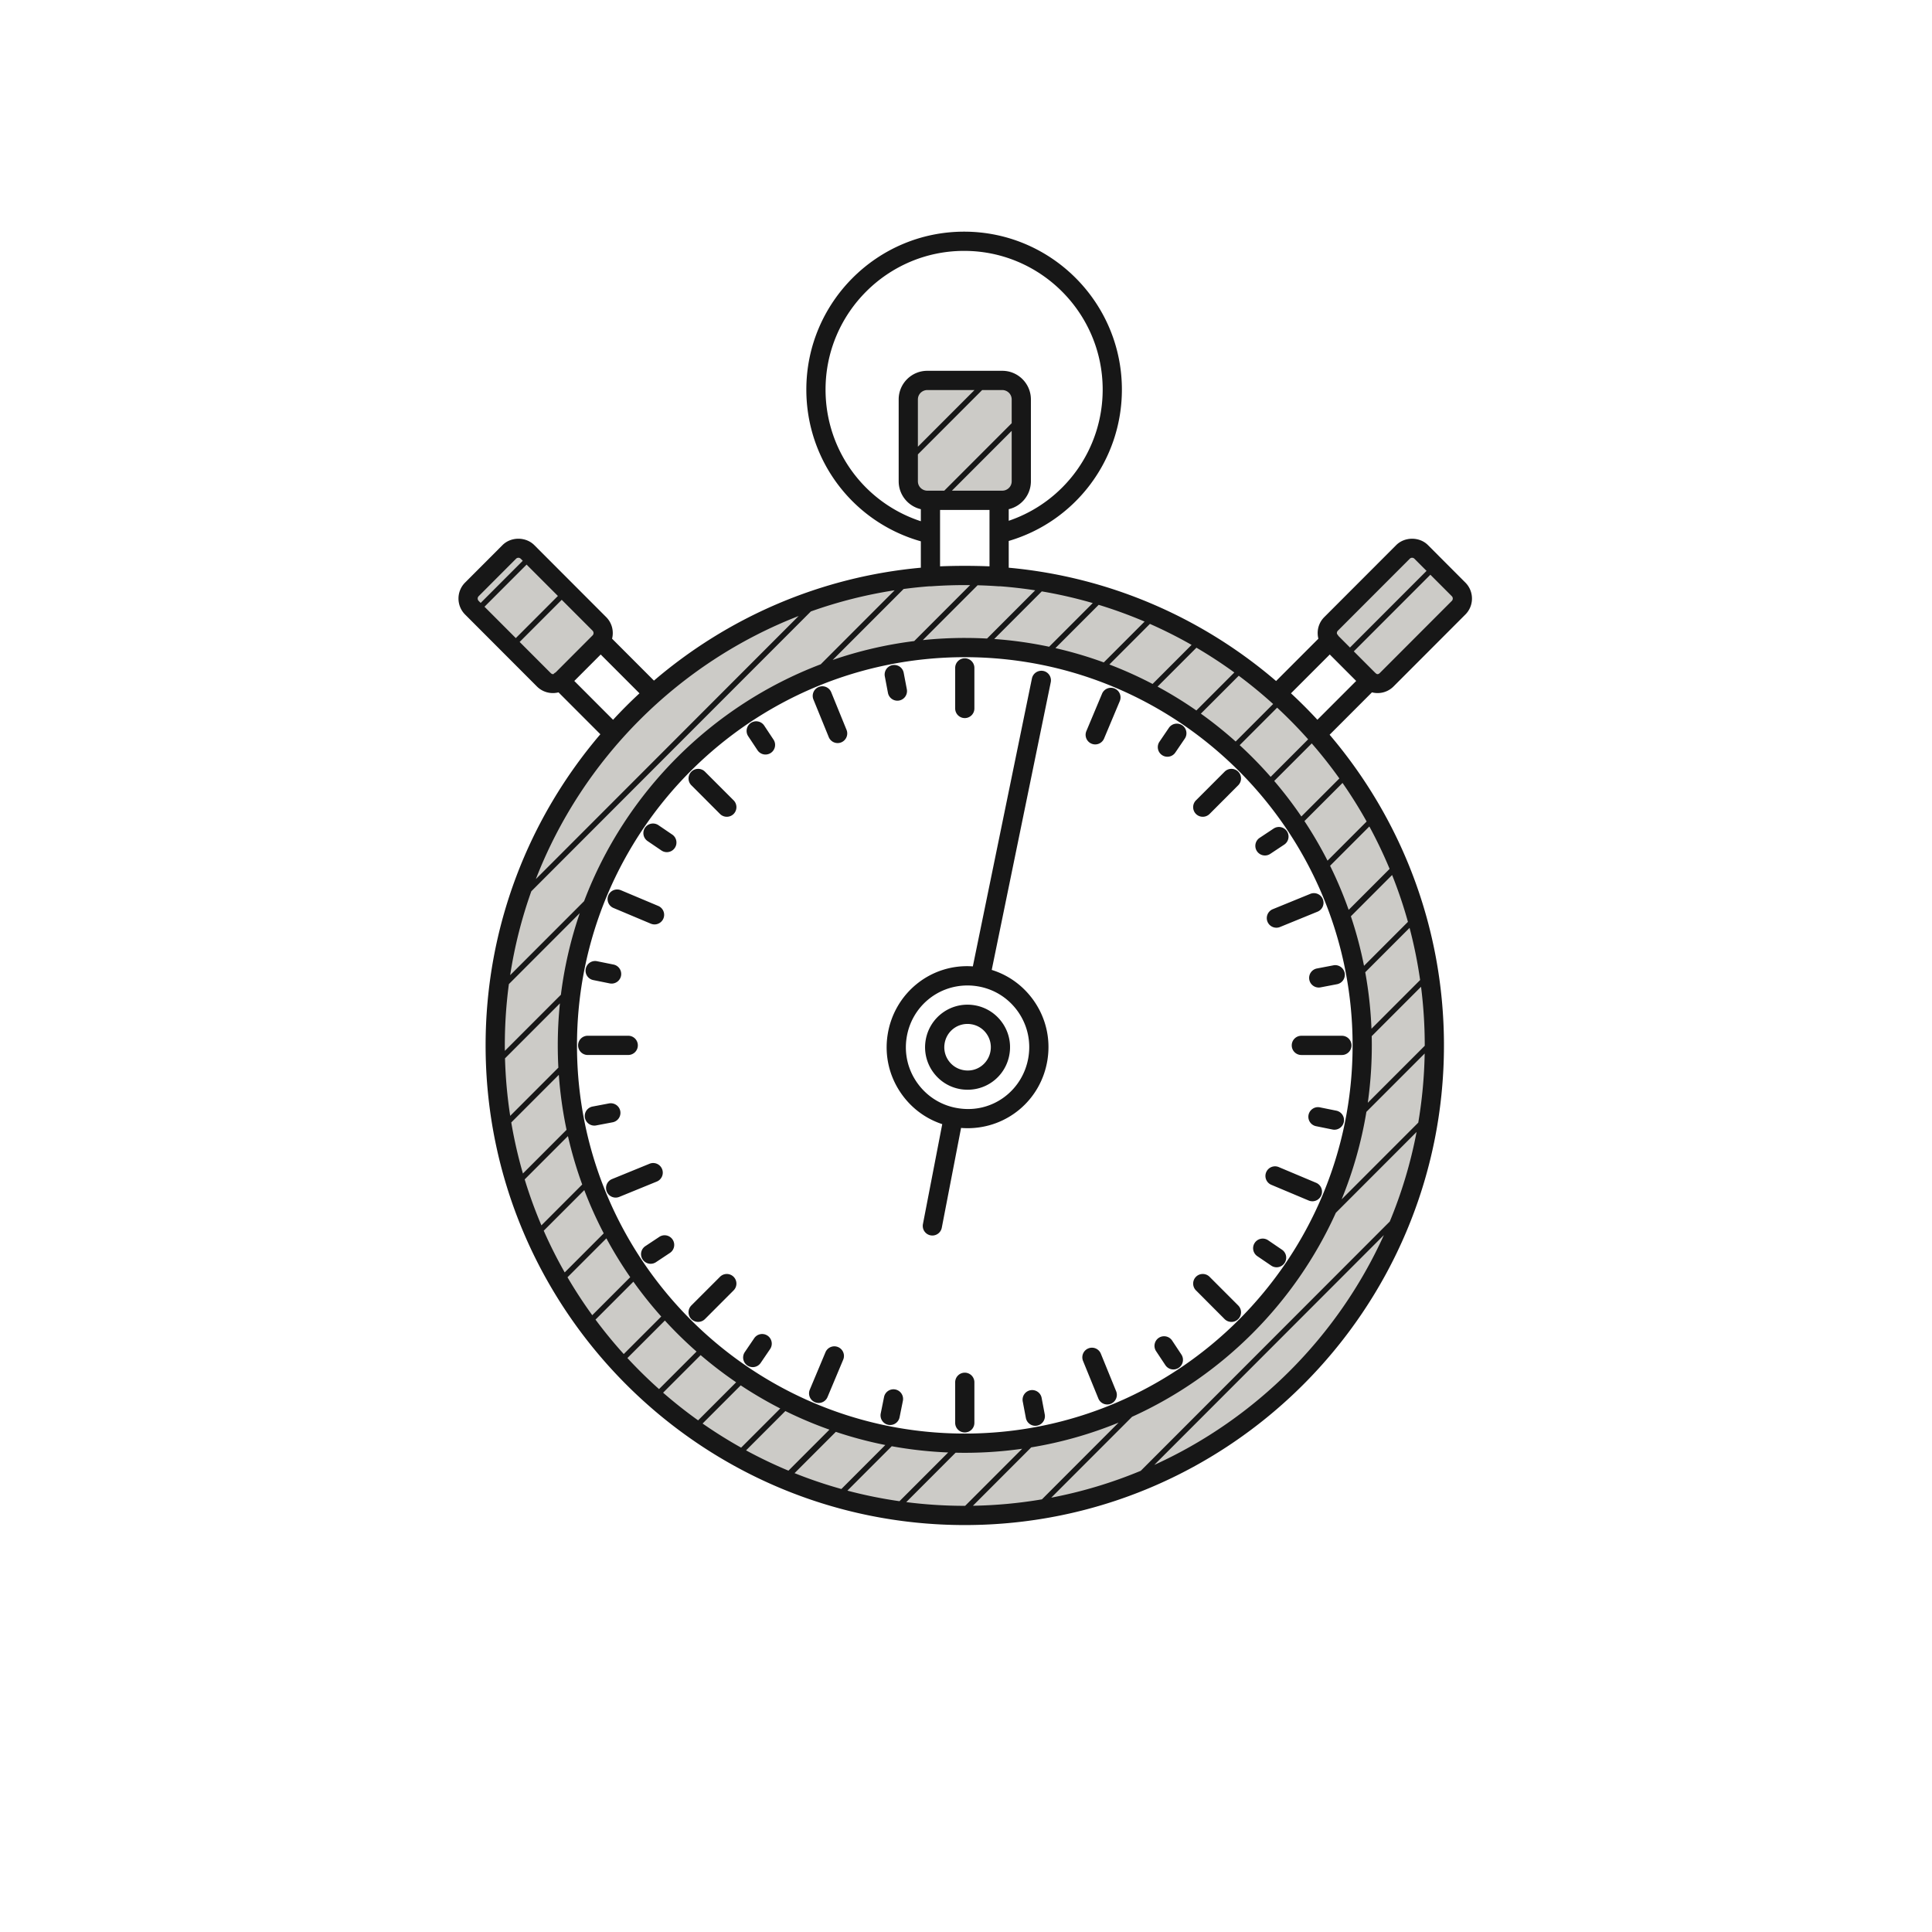<svg xmlns="http://www.w3.org/2000/svg" fill-rule="evenodd" stroke-linejoin="round" stroke-miterlimit="2" clip-rule="evenodd" viewBox="0 0 834 834">
  <path fill="none" d="M0 0h833.333v833.333H0z"/>
  <g fill-rule="nonzero">
    <path fill="#cccbc7" d="M416.479 622.996c-94.749 0-171.559-76.889-171.559-171.735 0-94.838 76.81-171.727 171.559-171.727 94.74 0 171.549 76.889 171.549 171.727 0 94.846-76.809 171.735-171.549 171.735m0-374.646c-111.959 0-202.71 90.845-202.71 202.911 0 112.074 90.751 202.919 202.71 202.919 111.95 0 202.701-90.845 202.701-202.919 0-112.066-90.751-202.911-202.701-202.911M440.87 207.767c0 4.525-3.666 8.202-8.194 8.202H400.28c-4.529 0-8.195-3.677-8.195-8.202v-35.344a8.195 8.195 0 018.195-8.202h32.396a8.194 8.194 0 018.194 8.202v35.344zM258.742 269.325a5.581 5.581 0 010 7.895l-16.148 16.182a5.564 5.564 0 01-7.879-.009l-31.027-31.067a5.586 5.586 0 010-7.887l16.148-16.182a5.558 5.558 0 017.879 0l31.027 31.068zM574.592 269.325a5.588 5.588 0 000 7.895l16.148 16.182a5.566 5.566 0 007.88-.009l31.027-31.067a5.586 5.586 0 000-7.887l-16.148-16.182a5.558 5.558 0 00-7.879 0l-31.028 31.068z"/>
    <g fill="#171717">
      <path d="M416.474 309.982a4.151 4.151 0 01-4.147-4.152v-17.509a4.146 4.146 0 118.294 0v17.509a4.151 4.151 0 01-4.147 4.152M416.474 618.361a4.15 4.15 0 01-4.147-4.151v-17.509a4.146 4.146 0 118.294 0v17.509a4.15 4.15 0 01-4.147 4.151M519.209 352.58a4.158 4.158 0 01-2.936-1.212 4.166 4.166 0 010-5.878l12.374-12.379a4.147 4.147 0 015.864 0 4.158 4.158 0 010 5.87l-12.366 12.387a4.161 4.161 0 01-2.936 1.212M301.373 570.631a4.166 4.166 0 01-2.936-1.212 4.168 4.168 0 010-5.878l12.375-12.379a4.146 4.146 0 015.863 0 4.142 4.142 0 010 5.87l-12.366 12.387a4.164 4.164 0 01-2.936 1.212M579.258 455.42h-17.492a4.145 4.145 0 01-4.147-4.152 4.145 4.145 0 014.147-4.151h17.492a4.151 4.151 0 010 8.303M271.191 455.411h-17.492a4.145 4.145 0 01-4.147-4.151 4.146 4.146 0 014.147-4.151h17.492a4.15 4.15 0 010 8.302M531.576 570.639a4.161 4.161 0 01-2.936-1.212l-12.366-12.395a4.158 4.158 0 010-5.87 4.147 4.147 0 015.864 0l12.374 12.387a4.166 4.166 0 010 5.878 4.158 4.158 0 01-2.936 1.212M313.749 352.58a4.161 4.161 0 01-2.936-1.212l-12.366-12.387a4.143 4.143 0 010-5.87 4.147 4.147 0 015.864 0l12.374 12.379a4.166 4.166 0 010 5.878 4.158 4.158 0 01-2.936 1.212M472.782 321.348a4.148 4.148 0 01-3.823-5.753l6.776-16.148c.887-2.117 3.342-3.105 5.432-2.217a4.138 4.138 0 012.215 5.43l-6.776 16.14a4.142 4.142 0 01-3.824 2.548M353.392 605.632a4.248 4.248 0 01-1.609-.324 4.15 4.15 0 01-2.214-5.429l6.776-16.157a4.143 4.143 0 015.432-2.217 4.145 4.145 0 012.215 5.43l-6.776 16.148a4.15 4.15 0 01-3.824 2.549M550.991 400.473a4.141 4.141 0 01-3.841-2.591c-.862-2.108.158-4.533 2.281-5.405l16.198-6.617c2.099-.863 4.537.15 5.399 2.284.871 2.117-.157 4.541-2.272 5.404l-16.206 6.617a4.102 4.102 0 01-1.559.308M265.764 516.973a4.14 4.14 0 01-3.84-2.59 4.153 4.153 0 012.273-5.405l16.198-6.617c2.115-.871 4.537.15 5.407 2.283a4.152 4.152 0 01-2.272 5.405l-16.198 6.617a4.172 4.172 0 01-1.568.307M566.533 518.563a4.179 4.179 0 01-1.601-.324l-16.131-6.783c-2.115-.897-3.11-3.33-2.214-5.438a4.137 4.137 0 015.424-2.217l16.123 6.783a4.149 4.149 0 012.223 5.43 4.142 4.142 0 01-3.824 2.549M282.546 399.054a4.248 4.248 0 01-1.609-.324l-16.123-6.783a4.156 4.156 0 01-2.214-5.438 4.141 4.141 0 015.432-2.217l16.123 6.783a4.152 4.152 0 01-1.609 7.979M477.974 606.281a4.138 4.138 0 01-3.84-2.59l-6.61-16.206a4.149 4.149 0 012.281-5.405c2.106-.872 4.536.149 5.399 2.267l6.61 16.214a4.161 4.161 0 01-2.281 5.413 4.097 4.097 0 01-1.559.307M361.589 320.765a4.139 4.139 0 01-3.84-2.591l-6.61-16.214a4.152 4.152 0 012.272-5.405 4.14 4.14 0 015.408 2.275l6.61 16.223c.863 2.109-.158 4.533-2.272 5.405a4.195 4.195 0 01-1.568.307M384.259 615.143c-.273 0-.547-.024-.829-.083-2.239-.448-3.691-2.64-3.243-4.89l1.435-7.107a4.146 4.146 0 014.885-3.254 4.161 4.161 0 013.251 4.89l-1.435 7.115a4.155 4.155 0 01-4.064 3.329M546.05 369.29a4.145 4.145 0 01-3.459-1.86 4.155 4.155 0 011.17-5.754l6.029-4.001a4.158 4.158 0 015.756 1.162 4.171 4.171 0 01-1.169 5.762l-6.038 4.002a4.127 4.127 0 01-2.289.689M280.873 545.545a4.12 4.12 0 01-3.458-1.859 4.152 4.152 0 011.161-5.754l6.03-4.002a4.142 4.142 0 015.747 1.163 4.16 4.16 0 01-1.161 5.761l-6.03 4.002a4.146 4.146 0 01-2.289.689M576.042 487.672c-.274 0-.547-.025-.829-.083l-7.092-1.436a4.144 4.144 0 01-3.251-4.882c.456-2.25 2.687-3.72 4.885-3.255l7.1 1.436a4.143 4.143 0 013.243 4.891 4.154 4.154 0 01-4.056 3.329M264.019 424.594c-.274 0-.548-.025-.83-.083l-7.091-1.437a4.137 4.137 0 01-3.243-4.882c.448-2.249 2.621-3.727 4.885-3.254l7.1 1.436c2.239.449 3.69 2.64 3.243 4.89a4.157 4.157 0 01-4.064 3.33M506.516 591.16a4.141 4.141 0 01-3.458-1.859l-3.998-6.028c-1.269-1.909-.746-4.483 1.161-5.762a4.177 4.177 0 015.756 1.171l3.998 6.036a4.155 4.155 0 01-1.169 5.753 4.128 4.128 0 01-2.29.689M330.451 325.71a4.121 4.121 0 01-3.459-1.859l-4.006-6.036a4.164 4.164 0 011.161-5.762 4.159 4.159 0 015.748 1.171l4.006 6.044c1.269 1.901.746 4.483-1.161 5.753a4.146 4.146 0 01-2.289.689M503.94 326.668a4.081 4.081 0 01-2.33-.723 4.143 4.143 0 01-1.095-5.761l4.072-5.995c1.294-1.909 3.898-2.366 5.756-1.096a4.146 4.146 0 011.095 5.77l-4.072 5.987a4.13 4.13 0 01-3.426 1.818M324.934 590.155a4.152 4.152 0 01-3.425-6.484l4.072-5.995a4.14 4.14 0 015.756-1.095 4.163 4.163 0 011.103 5.77l-4.072 5.986a4.131 4.131 0 01-3.434 1.818M569.263 426.296a4.155 4.155 0 01-4.064-3.37 4.147 4.147 0 013.292-4.857l7.116-1.362c2.207-.432 4.413 1.046 4.852 3.296a4.154 4.154 0 01-3.301 4.857l-7.107 1.362c-.266.05-.531.074-.788.074M256.567 485.897a4.16 4.16 0 01-4.072-3.371 4.16 4.16 0 013.301-4.857l7.116-1.353c2.24-.399 4.421 1.054 4.844 3.296a4.148 4.148 0 01-3.301 4.857l-7.108 1.353c-.257.05-.522.075-.78.075M551.079 547.054a4.085 4.085 0 01-2.33-.722l-5.997-4.077a4.153 4.153 0 01-1.095-5.762 4.136 4.136 0 015.765-1.096l5.988 4.077a4.146 4.146 0 011.095 5.762 4.13 4.13 0 01-3.426 1.818M287.859 367.855a4.126 4.126 0 01-2.322-.714l-5.988-4.068a4.163 4.163 0 01-1.103-5.77 4.177 4.177 0 015.764-1.104l5.98 4.068a4.153 4.153 0 01-2.331 7.588M446.92 615.484a4.158 4.158 0 01-4.072-3.371l-1.352-7.123a4.157 4.157 0 013.301-4.857c2.248-.415 4.429 1.054 4.852 3.304l1.343 7.115a4.148 4.148 0 01-4.072 4.932M387.381 302.474a4.158 4.158 0 01-4.072-3.371l-1.352-7.132a4.152 4.152 0 013.293-4.857c2.305-.39 4.42 1.055 4.852 3.305l1.36 7.123a4.16 4.16 0 01-4.081 4.932"/>
    </g>
    <g fill="#171717">
      <path d="M417.657 442.009c-4.951 0-9.115 3.561-9.894 8.468a9.943 9.943 0 001.783 7.481 9.939 9.939 0 006.544 4.018c5.606.938 10.641-2.898 11.503-8.336a10 10 0 00-1.783-7.472 9.908 9.908 0 00-6.552-4.026 9.468 9.468 0 00-1.601-.133m.042 28.402a19.43 19.43 0 01-2.92-.224c-4.835-.772-9.073-3.387-11.951-7.356a18.27 18.27 0 01-3.26-13.674c1.584-9.905 10.832-16.845 21.008-15.227a18.226 18.226 0 0111.944 7.365 18.247 18.247 0 013.259 13.665c-1.426 8.95-9.032 15.451-18.08 15.451"/>
      <path d="M406.748 485.264c-6.939-2.271-12.979-6.662-17.352-12.711-5.474-7.572-7.68-16.82-6.204-26.019 2.842-17.807 18.626-30.679 36.762-29.369l25.509-124.303a4.2 4.2 0 01.672-1.55 4.169 4.169 0 011.23-1.147 4.209 4.209 0 013.207-.485 4.102 4.102 0 012.36 1.651c.303.439.521.936.638 1.458a4.23 4.23 0 01.013 1.75l-25.477 124.15c7.143 2.212 13.362 6.663 17.846 12.842 5.482 7.58 7.68 16.837 6.203 26.053-2.712 17.053-17.209 29.432-34.461 29.432a34.78 34.78 0 01-2.823-.114l-8.324 43.079a4.132 4.132 0 01-1.311 2.311 4.17 4.17 0 01-1.475.848 4.167 4.167 0 01-2.179.107 4.17 4.17 0 01-1.333-.552 4.158 4.158 0 01-1.806-2.546 4.194 4.194 0 01-.033-1.746l8.338-43.139zm10.905-59.86c-13.146 0-24.193 9.44-26.267 22.441-1.128 7.016.548 14.056 4.728 19.835 4.18 5.77 10.342 9.572 17.351 10.693 14.928 2.466 28.207-7.721 30.496-22.092 1.128-7.041-.556-14.098-4.728-19.876-4.171-5.754-10.334-9.548-17.35-10.661a26.38 26.38 0 00-4.23-.34z"/>
    </g>
    <path fill="#171717" d="M264.214 275.703l18.081 18.1c31.636-27.051 71.476-44.736 115.211-48.738v-11.391c-29.236-8.296-49.429-34.863-49.429-65.503 0-37.593 30.554-68.171 68.109-68.171 37.554 0 68.109 30.578 68.109 68.171 0 30.34-19.96 56.858-48.853 65.345v11.549c43.83 4.01 83.749 21.764 115.418 48.914l18.256-18.268a9.808 9.808 0 01-.306-2.442 9.67 9.67 0 012.853-6.882l31.027-31.06c3.649-3.669 10.069-3.703 13.735-.016l16.156 16.189c3.782 3.803 3.782 9.972-.008 13.766l-31.019 31.067a9.644 9.644 0 01-6.876 2.848c-.833 0-1.65-.104-2.437-.307l-18.277 18.296c30.769 36.156 49.359 82.997 49.359 134.102 0 114.174-92.792 207.061-206.849 207.061-114.057 0-206.848-92.887-206.848-207.061 0-51.202 18.661-98.123 49.535-134.309l-18.064-18.089a9.735 9.735 0 01-2.437.307 9.67 9.67 0 01-6.875-2.839l-31.028-31.076c-3.782-3.794-3.79-9.971-.008-13.766l16.156-16.181c3.691-3.695 10.077-3.67 13.752.008l31.019 31.06c2.518 2.52 3.363 6.089 2.538 9.316zm177.034 349.695a176.14 176.14 0 01-28.74 1.698l-21.305 21.333a199.34 199.34 0 0025.271 1.602l.161-.001 24.613-24.632zm41.625-11.295a173.983 173.983 0 01-37.724 10.697L419.981 650a198.536 198.536 0 0029.802-2.767l33.09-33.13zm-97.925 10.201L365.8 643.473c7.34 1.94 14.846 3.47 22.49 4.561l21.016-21.038a175.254 175.254 0 01-24.358-2.692zm226.56-135.658l-34.853 34.89c-17.615 38.973-49.03 70.421-87.972 88.061l-34.882 34.912a196.788 196.788 0 0038.639-11.598l107.49-107.608a197.13 197.13 0 0011.578-38.657zm-250.697 129.45l-17.817 17.829a196.399 196.399 0 0020.21 6.842l18.971-18.99a173.862 173.862 0 01-21.364-5.681zm-21.788-8.983l-16.965 16.976a198.083 198.083 0 0018.297 8.758l17.691-17.703a174.18 174.18 0 01-19.023-8.031zM498.28 632.37c43.832-19.916 79.208-55.327 99.107-99.209L498.28 632.37zm-178.53-34.342L303.295 614.5a198.802 198.802 0 0016.634 10.415l16.891-16.909a175.676 175.676 0 01-17.07-9.978zm96.724-314.34c-92.302 0-167.403 75.178-167.403 167.584 0 92.389 75.101 167.567 167.403 167.567 92.311 0 167.412-75.178 167.412-167.567 0-92.406-75.101-167.584-167.412-167.584zM302.448 584.969l-16.204 16.221a199.412 199.412 0 0015.115 11.944l16.416-16.433a177.119 177.119 0 01-15.327-11.732zm-15.438-14.924l-16.174 16.19a200.136 200.136 0 0013.653 13.407l16.19-16.207a176.943 176.943 0 01-13.669-13.39zm-13.589-16.775l-16.358 16.374a200.111 200.111 0 0012.196 14.867l16.186-16.196a177.247 177.247 0 01-12.024-15.045zm-11.657-18.703l-16.785 16.796a199.787 199.787 0 0010.686 16.376l16.391-16.408a176.394 176.394 0 01-10.292-16.764zm-9.538-20.829l-17.511 17.528a198.154 198.154 0 009.059 18.006l16.843-16.867a174.845 174.845 0 01-8.391-18.667zm-7.059-23.313l-18.674 18.693a197.276 197.276 0 007.223 19.843l17.612-17.636a174.314 174.314 0 01-6.161-20.9zm369.831-35.65l-25.155 25.181a174.51 174.51 0 01-10.688 37.773l33.079-33.113a199.279 199.279 0 002.764-29.841zm-373.766 9.204l-20.531 20.558a197.346 197.346 0 005.036 22.033l18.833-18.859a175.257 175.257 0 01-3.338-23.732zm.473-30.845l-23.707 23.731c.234 8.413.992 16.696 2.243 24.821l20.796-20.817a176.557 176.557 0 01-.259-9.597c0-6.12.313-12.168.927-18.138zm371.723-7.166l-21.294 21.316a176.654 176.654 0 01-1.693 28.761l24.587-24.606.001-.167c0-8.569-.544-17.013-1.601-25.304zm-363.149-31.796l-30.607 30.64a199.992 199.992 0 00-1.738 28.813l24.195-24.22a174.554 174.554 0 018.15-35.233zm358.199 6.372l-19.135 19.155a175.753 175.753 0 012.691 24.381l21-21.022a197.278 197.278 0 00-4.556-22.514zM386.198 254.81a196.713 196.713 0 00-36.166 9.137L229.355 384.749a197.104 197.104 0 00-9.129 36.205l31.921-31.948c17.819-46.984 55.204-84.406 102.136-102.242l31.915-31.954zm214.743 122.909l-17.801 17.819a174.215 174.215 0 015.676 21.384l18.957-18.976a197.06 197.06 0 00-6.832-20.227zm-9.825-20.958l-16.95 16.967a174.827 174.827 0 018.021 19.037l17.677-17.688a198.357 198.357 0 00-8.748-18.316zm-246.355-90.85c-25.945 10.091-49.265 25.494-68.62 44.869-19.355 19.376-34.744 42.724-44.829 68.705l113.449-113.574zm234.777 72.061l-16.446 16.463a176.281 176.281 0 019.971 17.093l16.881-16.898a199.486 199.486 0 00-10.406-16.658zm-13.292-17.065l-16.2 16.21a176.622 176.622 0 0111.719 15.342l16.408-16.425a200.245 200.245 0 00-11.927-15.127zm-14.938-15.424l-16.167 16.184a177.533 177.533 0 0113.376 13.683l16.18-16.203a200.02 200.02 0 00-13.389-13.664zm-16.573-13.789l-16.353 16.37a176.877 176.877 0 0115.026 12.033l16.177-16.194a199.622 199.622 0 00-14.85-12.209zm-275.427-9.162l-7.461 7.472-3.938 3.948 16.737 16.763a202.766 202.766 0 0111.404-11.424l-16.742-16.759zm297.976 16.755a206.023 206.023 0 0111.404 11.416l16.744-16.753-11.398-11.422-16.75 16.759zm-40.812-19.691l-16.783 16.794a175.933 175.933 0 0116.752 10.305l16.391-16.401a199.24 199.24 0 00-16.36-10.698zm-20.084-10.28l-17.509 17.527a174.474 174.474 0 0118.659 8.404l16.842-16.86a197.875 197.875 0 00-17.992-9.071zm121.07-21.224l-33.051 33.085 8.781 8.798.489.487c.138.129.296.236.434.366l.017.016c.465.287.952.237 1.57-.389l31.011-31.059a1.434 1.434 0 000-2.034l-9.251-9.27zM242.49 258.921l-18.172 18.191 13.33 13.352c.254.246.549.497.914.54.102.012.282.022.373-.036.053-.034.087-.092.133-.136.112-.11.232-.213.359-.305.152-.111.371-.198.502-.329l15.883-15.916c.558-.559.536-1.464 0-2.026l-13.322-13.335zm231.784 2.169l-18.678 18.69a173.881 173.881 0 0120.884 6.169l17.617-17.629a196.98 196.98 0 00-19.823-7.23zm-55.503-8.5a205.454 205.454 0 00-16.819.496 4.179 4.179 0 01-.69-.004c-3.768.286-7.507.679-11.203 1.174l-30.613 30.638a174.21 174.21 0 0135.203-8.158l24.122-24.146zm197.037-6.152l-5.239-5.249a1.42 1.42 0 00-2.007 0l-31.035 31.067c-.394.388-.513.95-.357 1.443.131.137.251.284.357.439.089.132.174.266.257.402l4.97 4.98 33.054-33.082zm-166.094 8.851l-20.531 20.552c8.061.58 15.972 1.706 23.707 3.343l18.834-18.853a196.655 196.655 0 00-22.01-5.042zm-27.703-2.64l-23.645 23.664a176.77 176.77 0 0118.108-.927c3.227 0 6.433.087 9.61.26l20.789-20.817a198.318 198.318 0 00-15.224-1.75c-.117.01-.235.015-.354.015-.099 0-.19 0-.298-.008a203.799 203.799 0 00-8.986-.437zm-212.867 9.266l13.52 13.54 18.172-18.19-13.523-13.537-18.169 18.187zm16.519-19.839l-.878-.879a1.428 1.428 0 00-1.012-.423 1.44 1.44 0 00-1.012.423l-16.14 16.173a1.432 1.432 0 00.008 2.026l.869.87 18.165-18.19zm201.486-21.95H405.8v24.348a269.48 269.48 0 0121.349 0v-24.348zm8.293-.319v5.004c24.097-8.16 40.559-30.827 40.559-56.64 0-33.019-26.839-59.869-59.815-59.869-32.985 0-59.815 26.85-59.815 59.869 0 26.1 16.69 48.84 41.135 56.835v-5.201c-5.476-1.263-9.567-6.184-9.567-12.039v-35.343c0-6.808 5.532-12.354 12.341-12.354h32.396c6.809 0 12.341 5.546 12.341 12.354v35.343c0 5.857-4.095 10.78-9.575 12.041zm-2.766-51.436h-8.696l-27.748 27.777v11.618c.006.477.082.946.246 1.395.584 1.593 2.119 2.635 3.802 2.656h7.337l29.106-29.129v-10.265a4.181 4.181 0 00-.246-1.392c-.571-1.557-2.052-2.596-3.697-2.659l-.104-.001zm4.047 17.622l-25.805 25.824h21.758c1.683-.021 3.217-1.063 3.801-2.656.164-.449.24-.918.246-1.395v-21.773zm-40.491 6.849l24.44-24.471H400.28l-.104.001c-1.645.063-3.127 1.102-3.698 2.659-.164.448-.24.916-.246 1.392v20.419z"/>
  </g>
</svg>
